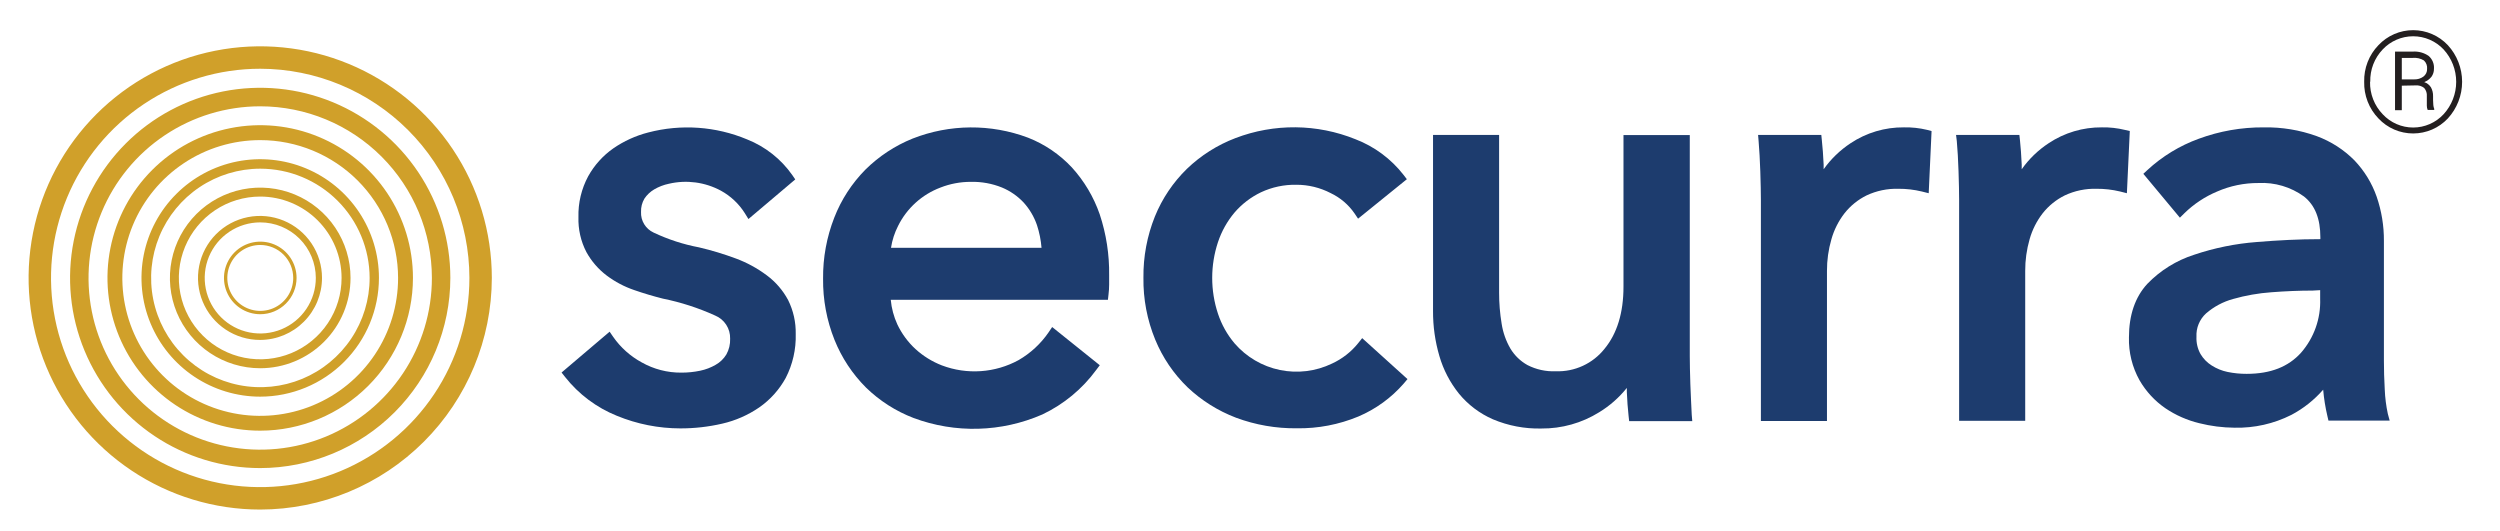 <svg width="193" height="41" viewBox="0 0 193 41" fill="none" xmlns="http://www.w3.org/2000/svg">
<g clip-path="url(#clip0)">
<path d="M59.196 21.256C58.471 20.713 57.672 20.277 56.823 19.961C55.889 19.613 54.934 19.324 53.964 19.096C52.752 18.867 51.575 18.484 50.46 17.956C50.158 17.817 49.904 17.592 49.731 17.308C49.557 17.024 49.473 16.695 49.488 16.363C49.475 16.002 49.565 15.645 49.749 15.334C49.943 15.043 50.2 14.801 50.501 14.623C50.853 14.417 51.236 14.269 51.636 14.186C52.996 13.868 54.426 14.058 55.655 14.721C56.41 15.136 57.047 15.736 57.505 16.465L57.779 16.91L61.394 13.851L61.165 13.516C60.297 12.279 59.086 11.322 57.681 10.764C55.261 9.751 52.576 9.563 50.039 10.228C49.077 10.475 48.166 10.89 47.348 11.454C46.545 12.016 45.882 12.753 45.407 13.61C44.887 14.577 44.628 15.662 44.656 16.759C44.627 17.697 44.837 18.626 45.269 19.459C45.66 20.169 46.197 20.789 46.845 21.277C47.486 21.757 48.199 22.133 48.957 22.392C49.696 22.649 50.439 22.869 51.17 23.053C52.559 23.334 53.911 23.771 55.202 24.356C55.555 24.501 55.855 24.749 56.063 25.069C56.271 25.389 56.377 25.764 56.366 26.145C56.383 26.573 56.282 26.997 56.072 27.37C55.871 27.698 55.59 27.97 55.255 28.159C54.881 28.377 54.474 28.533 54.05 28.62C53.573 28.72 53.087 28.769 52.6 28.767C51.527 28.776 50.471 28.503 49.537 27.975C48.664 27.5 47.913 26.829 47.343 26.014L47.062 25.606L43.353 28.759L43.623 29.102C44.673 30.433 46.053 31.467 47.625 32.1C49.18 32.74 50.845 33.071 52.526 33.072C53.614 33.074 54.698 32.951 55.757 32.705C56.781 32.471 57.751 32.045 58.616 31.451C59.463 30.86 60.162 30.081 60.658 29.176C61.197 28.129 61.463 26.963 61.43 25.786C61.448 24.877 61.247 23.977 60.842 23.163C60.441 22.414 59.879 21.763 59.196 21.256Z" fill="#1D3C6E"/>
<path d="M82.754 12.932C81.811 11.921 80.652 11.134 79.365 10.629C76.488 9.549 73.312 9.574 70.453 10.698C69.091 11.248 67.853 12.063 66.809 13.096C65.762 14.155 64.943 15.417 64.404 16.805C63.819 18.303 63.526 19.901 63.542 21.51C63.523 23.129 63.823 24.736 64.424 26.239C64.977 27.615 65.802 28.866 66.85 29.915C67.903 30.941 69.153 31.742 70.526 32.268C73.749 33.471 77.314 33.374 80.467 31.998C82.123 31.212 83.556 30.026 84.637 28.547L84.903 28.196L81.227 25.247L80.953 25.655C80.35 26.533 79.559 27.266 78.638 27.799C77.738 28.291 76.742 28.582 75.719 28.652C74.696 28.723 73.67 28.571 72.711 28.208C71.958 27.916 71.266 27.486 70.669 26.942C70.086 26.402 69.612 25.756 69.272 25.038C68.998 24.44 68.827 23.799 68.766 23.143H85.532L85.577 22.735C85.609 22.479 85.626 22.221 85.626 21.963V21.248C85.648 19.652 85.402 18.063 84.899 16.547C84.435 15.21 83.706 13.98 82.754 12.932ZM80.406 19.128H68.786C68.877 18.539 69.062 17.968 69.333 17.438C70.01 16.074 71.177 15.018 72.601 14.48C73.351 14.185 74.151 14.036 74.957 14.039C75.777 14.021 76.591 14.169 77.351 14.476C77.987 14.74 78.56 15.137 79.03 15.64C79.485 16.145 79.834 16.737 80.055 17.38C80.24 17.947 80.358 18.534 80.406 19.128Z" fill="#1D3C6E"/>
<path d="M104.847 26.497C104.307 27.168 103.619 27.704 102.837 28.065C101.585 28.67 100.169 28.845 98.807 28.563C97.445 28.281 96.215 27.557 95.306 26.505C94.738 25.831 94.304 25.054 94.027 24.217C93.434 22.425 93.434 20.488 94.027 18.695C94.305 17.859 94.738 17.083 95.306 16.408C95.871 15.751 96.567 15.219 97.348 14.844C98.201 14.445 99.135 14.246 100.076 14.264C101 14.261 101.911 14.483 102.731 14.909C103.47 15.26 104.104 15.8 104.569 16.474L104.843 16.882L108.609 13.835L108.343 13.488C107.381 12.258 106.104 11.312 104.647 10.751C101.679 9.55 98.366 9.518 95.375 10.662C93.98 11.193 92.706 12 91.63 13.034C90.562 14.077 89.721 15.328 89.159 16.71C88.555 18.213 88.254 19.821 88.273 21.44C88.25 23.078 88.56 24.704 89.183 26.219C89.752 27.603 90.6 28.854 91.675 29.895C92.756 30.918 94.029 31.717 95.42 32.247C96.924 32.806 98.517 33.083 100.121 33.064C101.746 33.088 103.358 32.78 104.859 32.157C106.211 31.584 107.413 30.709 108.376 29.601L108.658 29.266L105.161 26.104L104.847 26.497Z" fill="#1D3C6E"/>
<path d="M130.496 29.678C130.467 28.792 130.451 28.044 130.451 27.501V10.429H125.333V22.139C125.333 24.136 124.843 25.749 123.871 26.925C123.424 27.489 122.851 27.94 122.197 28.241C121.544 28.543 120.829 28.687 120.11 28.661C119.351 28.695 118.596 28.53 117.92 28.183C117.378 27.882 116.925 27.444 116.605 26.913C116.261 26.322 116.031 25.67 115.927 24.994C115.795 24.198 115.729 23.394 115.731 22.588V10.416H110.63V24.005C110.624 25.183 110.789 26.355 111.12 27.485C111.427 28.543 111.941 29.53 112.631 30.389C113.336 31.247 114.235 31.926 115.253 32.37C116.435 32.868 117.709 33.111 118.991 33.081C120.567 33.095 122.116 32.66 123.455 31.827C124.271 31.33 124.994 30.694 125.591 29.948V30.258C125.619 30.924 125.664 31.541 125.726 32.1L125.771 32.509H130.643L130.602 32.019C130.57 31.312 130.525 30.532 130.496 29.678Z" fill="#1D3C6E"/>
<path d="M146.98 9.832C145.516 9.819 144.082 10.246 142.863 11.058C142.052 11.593 141.347 12.274 140.785 13.067C140.785 12.953 140.785 12.834 140.785 12.708C140.752 12.005 140.707 11.372 140.646 10.825L140.605 10.416H135.724L135.765 10.902C135.822 11.585 135.867 12.373 135.896 13.247C135.924 14.121 135.941 14.86 135.941 15.424V32.501H141.042V20.921C141.038 20.092 141.154 19.267 141.385 18.471C141.591 17.74 141.936 17.057 142.402 16.457C142.86 15.88 143.44 15.411 144.101 15.085C144.867 14.726 145.706 14.551 146.552 14.574C147.161 14.57 147.769 14.64 148.361 14.783L148.896 14.917L149.117 10.118L148.765 10.024C148.181 9.883 147.581 9.819 146.98 9.832Z" fill="#1D3C6E"/>
<path d="M164.04 10.028C163.46 9.887 162.865 9.821 162.268 9.832C160.805 9.819 159.372 10.246 158.155 11.057C157.342 11.591 156.636 12.272 156.076 13.067C156.076 12.953 156.076 12.83 156.076 12.708C156.047 12.013 155.998 11.38 155.941 10.825L155.896 10.416H151.007L151.065 10.89C151.126 11.568 151.171 12.356 151.199 13.235C151.228 14.113 151.244 14.848 151.244 15.411V32.488H156.346V20.921C156.342 20.092 156.457 19.267 156.685 18.471C156.891 17.74 157.236 17.056 157.702 16.457C158.16 15.88 158.74 15.412 159.401 15.085C160.167 14.726 161.006 14.551 161.851 14.574C162.462 14.57 163.071 14.64 163.665 14.782L164.196 14.917L164.42 10.114L164.04 10.028Z" fill="#1D3C6E"/>
<path d="M184.34 31.945C184.208 31.331 184.129 30.706 184.103 30.079C184.058 29.29 184.038 28.543 184.038 27.849V18.598C184.046 17.436 183.856 16.281 183.478 15.183C183.113 14.139 182.529 13.186 181.767 12.385C180.945 11.555 179.951 10.915 178.855 10.511C177.541 10.036 176.151 9.807 174.754 9.833C173.046 9.822 171.349 10.12 169.747 10.711C168.276 11.245 166.926 12.067 165.777 13.129L165.466 13.419L168.288 16.805L168.64 16.457C169.367 15.747 170.222 15.181 171.16 14.787C172.167 14.347 173.255 14.123 174.354 14.129C175.61 14.065 176.851 14.432 177.87 15.171C178.72 15.849 179.132 16.882 179.132 18.328V18.463C177.499 18.463 175.84 18.549 174.231 18.683C172.58 18.808 170.952 19.139 169.383 19.668C168.011 20.108 166.769 20.881 165.768 21.918C164.829 22.939 164.355 24.328 164.355 26.043C164.325 27.201 164.607 28.345 165.172 29.356C165.666 30.213 166.346 30.95 167.161 31.512C167.96 32.053 168.85 32.446 169.787 32.672C170.677 32.895 171.59 33.012 172.508 33.019C174.03 33.054 175.539 32.714 176.898 32.027C177.828 31.535 178.659 30.876 179.349 30.083C179.408 30.77 179.517 31.453 179.676 32.125L179.757 32.472H184.483L184.34 31.945ZM179.116 22.4V23.066C179.172 24.59 178.645 26.078 177.642 27.228C176.665 28.314 175.293 28.861 173.443 28.861C172.948 28.863 172.454 28.814 171.968 28.714C171.533 28.624 171.118 28.455 170.743 28.216C170.39 27.995 170.094 27.692 169.881 27.334C169.655 26.928 169.546 26.467 169.567 26.002C169.549 25.665 169.606 25.327 169.735 25.014C169.864 24.701 170.06 24.421 170.31 24.193C170.913 23.672 171.625 23.293 172.393 23.082C173.356 22.808 174.344 22.635 175.342 22.563C176.437 22.478 177.515 22.433 178.544 22.433L179.116 22.4Z" fill="#1D3C6E"/>
<path d="M182.515 6.312C182.502 5.791 182.592 5.273 182.782 4.787C182.971 4.302 183.255 3.859 183.618 3.485C183.961 3.12 184.376 2.829 184.837 2.63C185.297 2.431 185.793 2.328 186.295 2.328C186.796 2.328 187.293 2.431 187.753 2.63C188.214 2.829 188.628 3.12 188.972 3.485C189.682 4.257 190.075 5.267 190.075 6.316C190.075 7.364 189.682 8.374 188.972 9.146C188.628 9.511 188.214 9.803 187.753 10.002C187.293 10.2 186.796 10.303 186.295 10.303C185.793 10.303 185.297 10.2 184.837 10.002C184.376 9.803 183.961 9.511 183.618 9.146C183.255 8.77 182.971 8.326 182.782 7.839C182.593 7.353 182.502 6.834 182.515 6.312ZM182.968 6.312C182.958 6.773 183.038 7.233 183.206 7.663C183.373 8.093 183.624 8.486 183.944 8.819C184.244 9.143 184.608 9.401 185.013 9.577C185.417 9.754 185.854 9.845 186.295 9.845C186.736 9.845 187.173 9.754 187.577 9.577C187.982 9.401 188.345 9.143 188.645 8.819C189.271 8.136 189.618 7.244 189.618 6.318C189.618 5.392 189.271 4.499 188.645 3.816C188.344 3.495 187.979 3.24 187.575 3.065C187.171 2.89 186.735 2.8 186.295 2.8C185.854 2.8 185.419 2.89 185.014 3.065C184.61 3.24 184.246 3.495 183.944 3.816C183.628 4.148 183.38 4.54 183.215 4.968C183.05 5.396 182.972 5.853 182.984 6.312H182.968ZM185.419 6.614V8.509H184.896V3.983H186.268C186.703 3.953 187.135 4.071 187.494 4.318C187.633 4.44 187.743 4.592 187.814 4.762C187.885 4.933 187.915 5.118 187.902 5.303C187.907 5.528 187.838 5.749 187.706 5.932C187.558 6.113 187.367 6.253 187.151 6.34C187.368 6.41 187.553 6.554 187.673 6.749C187.785 6.958 187.84 7.193 187.833 7.431V7.729C187.833 7.858 187.84 7.988 187.853 8.117C187.862 8.215 187.885 8.312 187.922 8.403V8.489H187.416C187.374 8.385 187.351 8.274 187.351 8.162C187.351 8.019 187.351 7.872 187.351 7.721V7.435C187.361 7.319 187.349 7.202 187.314 7.092C187.278 6.981 187.222 6.878 187.146 6.789C186.955 6.64 186.714 6.57 186.473 6.593L185.419 6.614ZM185.419 6.128H186.383C186.634 6.137 186.881 6.062 187.085 5.915C187.178 5.846 187.253 5.755 187.303 5.651C187.353 5.546 187.376 5.431 187.371 5.315C187.383 5.195 187.367 5.074 187.324 4.962C187.282 4.849 187.214 4.748 187.126 4.666C186.868 4.51 186.568 4.442 186.268 4.47H185.419V6.128Z" fill="#231F20"/>
<path d="M20.088 26.243C19.141 26.246 18.214 25.968 17.424 25.444C16.635 24.92 16.019 24.174 15.654 23.299C15.289 22.425 15.192 21.462 15.375 20.532C15.558 19.603 16.013 18.748 16.681 18.077C17.35 17.406 18.203 16.949 19.132 16.763C20.061 16.577 21.024 16.67 21.9 17.032C22.776 17.394 23.524 18.008 24.051 18.795C24.578 19.583 24.859 20.509 24.859 21.456C24.858 22.723 24.355 23.937 23.461 24.834C22.567 25.731 21.355 26.238 20.088 26.243ZM20.088 17.168C19.24 17.169 18.412 17.421 17.707 17.892C17.002 18.364 16.453 19.034 16.129 19.818C15.805 20.602 15.721 21.464 15.887 22.295C16.053 23.127 16.461 23.891 17.061 24.49C17.661 25.09 18.425 25.498 19.257 25.663C20.089 25.828 20.951 25.743 21.735 25.418C22.518 25.093 23.187 24.544 23.658 23.838C24.13 23.133 24.381 22.304 24.381 21.456C24.38 20.319 23.927 19.228 23.122 18.424C22.317 17.619 21.226 17.168 20.088 17.168Z" fill="#D0A02A"/>
<path d="M20.089 24.258C19.535 24.257 18.993 24.092 18.533 23.784C18.073 23.476 17.715 23.038 17.503 22.526C17.292 22.014 17.237 21.45 17.345 20.907C17.454 20.364 17.721 19.865 18.113 19.474C18.505 19.082 19.004 18.816 19.548 18.708C20.091 18.6 20.654 18.656 21.166 18.868C21.678 19.08 22.115 19.439 22.423 19.9C22.73 20.361 22.895 20.902 22.895 21.456C22.894 22.2 22.598 22.912 22.071 23.438C21.545 23.963 20.832 24.258 20.089 24.258ZM20.089 18.912C19.586 18.912 19.094 19.062 18.676 19.342C18.258 19.622 17.933 20.02 17.741 20.485C17.549 20.95 17.499 21.462 17.598 21.955C17.696 22.448 17.939 22.901 18.295 23.257C18.651 23.612 19.104 23.854 19.598 23.952C20.091 24.05 20.603 23.999 21.067 23.807C21.532 23.614 21.929 23.288 22.209 22.869C22.488 22.451 22.637 21.959 22.637 21.456C22.636 20.781 22.367 20.134 21.889 19.657C21.412 19.18 20.764 18.912 20.089 18.912Z" fill="#D0A02A"/>
<path d="M20.088 30.622C18.276 30.622 16.504 30.084 14.997 29.077C13.489 28.07 12.315 26.638 11.621 24.964C10.927 23.289 10.746 21.446 11.099 19.668C11.453 17.89 12.326 16.257 13.608 14.976C14.889 13.694 16.523 12.821 18.3 12.467C20.078 12.114 21.921 12.295 23.596 12.989C25.271 13.682 26.702 14.857 27.709 16.364C28.716 17.872 29.254 19.644 29.254 21.456C29.252 23.886 28.285 26.216 26.567 27.935C24.849 29.653 22.519 30.619 20.088 30.622ZM20.088 13.022C18.421 13.024 16.791 13.521 15.406 14.45C14.021 15.378 12.942 16.696 12.305 18.237C11.669 19.779 11.503 21.474 11.83 23.109C12.157 24.744 12.961 26.246 14.141 27.424C15.321 28.603 16.824 29.405 18.46 29.729C20.096 30.054 21.791 29.886 23.331 29.247C24.872 28.608 26.188 27.527 27.114 26.141C28.041 24.754 28.535 23.124 28.535 21.456C28.532 19.218 27.64 17.073 26.057 15.492C24.473 13.91 22.326 13.022 20.088 13.022Z" fill="#D0A02A"/>
<path d="M20.088 36.136C17.185 36.136 14.347 35.275 11.933 33.662C9.519 32.049 7.638 29.756 6.527 27.074C5.415 24.392 5.125 21.44 5.691 18.593C6.258 15.745 7.656 13.13 9.709 11.077C11.761 9.024 14.377 7.626 17.224 7.059C20.072 6.493 23.023 6.784 25.706 7.895C28.388 9.006 30.68 10.887 32.294 13.301C33.906 15.715 34.767 18.553 34.767 21.456C34.761 25.348 33.212 29.078 30.461 31.829C27.709 34.581 23.979 36.129 20.088 36.136ZM20.088 8.207C17.467 8.207 14.904 8.984 12.725 10.441C10.545 11.897 8.846 13.967 7.843 16.39C6.84 18.812 6.578 21.477 7.09 24.048C7.601 26.619 8.864 28.98 10.718 30.834C12.572 32.687 14.934 33.949 17.505 34.46C20.076 34.971 22.741 34.708 25.163 33.704C27.585 32.7 29.654 31.001 31.11 28.821C32.566 26.641 33.343 24.078 33.342 21.456C33.339 17.943 31.941 14.574 29.456 12.09C26.971 9.606 23.602 8.209 20.088 8.207Z" fill="#D0A02A"/>
<path d="M20.088 39.338C16.552 39.338 13.095 38.289 10.154 36.324C7.213 34.359 4.921 31.567 3.568 28.299C2.215 25.032 1.861 21.437 2.551 17.968C3.241 14.499 4.944 11.313 7.444 8.812C9.945 6.312 13.131 4.609 16.6 3.919C20.068 3.229 23.664 3.583 26.931 4.936C30.198 6.29 32.991 8.582 34.956 11.522C36.921 14.463 37.969 17.92 37.969 21.456C37.964 26.197 36.078 30.742 32.726 34.094C29.374 37.447 24.829 39.332 20.088 39.338ZM20.088 5.307C16.894 5.307 13.772 6.254 11.116 8.029C8.46 9.803 6.39 12.325 5.168 15.276C3.946 18.227 3.626 21.474 4.249 24.607C4.872 27.74 6.41 30.617 8.669 32.876C10.927 35.134 13.805 36.672 16.938 37.296C20.07 37.919 23.317 37.599 26.268 36.377C29.219 35.154 31.741 33.084 33.516 30.429C35.291 27.773 36.238 24.651 36.238 21.456C36.233 17.175 34.531 13.069 31.503 10.042C28.475 7.014 24.37 5.311 20.088 5.307Z" fill="#D0A02A"/>
<path d="M20.088 33.248C17.756 33.248 15.476 32.556 13.537 31.261C11.598 29.965 10.087 28.123 9.194 25.969C8.302 23.814 8.068 21.443 8.523 19.156C8.978 16.869 10.101 14.768 11.751 13.119C13.399 11.47 15.501 10.347 17.788 9.892C20.075 9.437 22.446 9.67 24.601 10.563C26.755 11.455 28.597 12.966 29.893 14.905C31.188 16.845 31.88 19.124 31.88 21.456C31.877 24.583 30.633 27.58 28.423 29.791C26.212 32.001 23.215 33.245 20.088 33.248ZM20.088 10.817C17.983 10.817 15.925 11.441 14.175 12.611C12.424 13.781 11.06 15.443 10.254 17.388C9.449 19.334 9.238 21.474 9.649 23.539C10.06 25.603 11.075 27.5 12.563 28.988C14.052 30.477 15.949 31.49 18.014 31.9C20.079 32.311 22.22 32.099 24.164 31.293C26.109 30.487 27.771 29.122 28.94 27.371C30.109 25.62 30.733 23.562 30.732 21.456C30.729 18.635 29.606 15.93 27.611 13.935C25.615 11.941 22.91 10.819 20.088 10.817Z" fill="#D0A02A"/>
<path d="M20.089 28.428C18.71 28.428 17.362 28.019 16.215 27.253C15.069 26.487 14.175 25.398 13.647 24.124C13.12 22.85 12.982 21.449 13.251 20.096C13.52 18.744 14.184 17.502 15.159 16.526C16.134 15.551 17.376 14.887 18.728 14.618C20.081 14.349 21.483 14.487 22.757 15.015C24.031 15.543 25.119 16.436 25.886 17.583C26.652 18.73 27.061 20.077 27.061 21.456C27.059 23.305 26.325 25.078 25.017 26.385C23.71 27.692 21.937 28.427 20.089 28.428ZM20.089 15.175C18.846 15.175 17.632 15.543 16.599 16.233C15.566 16.924 14.761 17.905 14.285 19.052C13.81 20.2 13.685 21.463 13.928 22.682C14.17 23.9 14.768 25.02 15.647 25.898C16.525 26.777 17.645 27.375 18.863 27.617C20.082 27.86 21.345 27.735 22.492 27.26C23.64 26.784 24.621 25.979 25.312 24.946C26.002 23.913 26.37 22.699 26.37 21.456C26.368 19.791 25.706 18.195 24.528 17.017C23.351 15.839 21.754 15.177 20.089 15.175Z" fill="#D0A02A"/>
</g>
<defs>
<clipPath id="clip0">
<rect width="187.879" height="37" fill="white" transform="translate(2.211 2.333)"/>
</clipPath>
</defs>
</svg>
